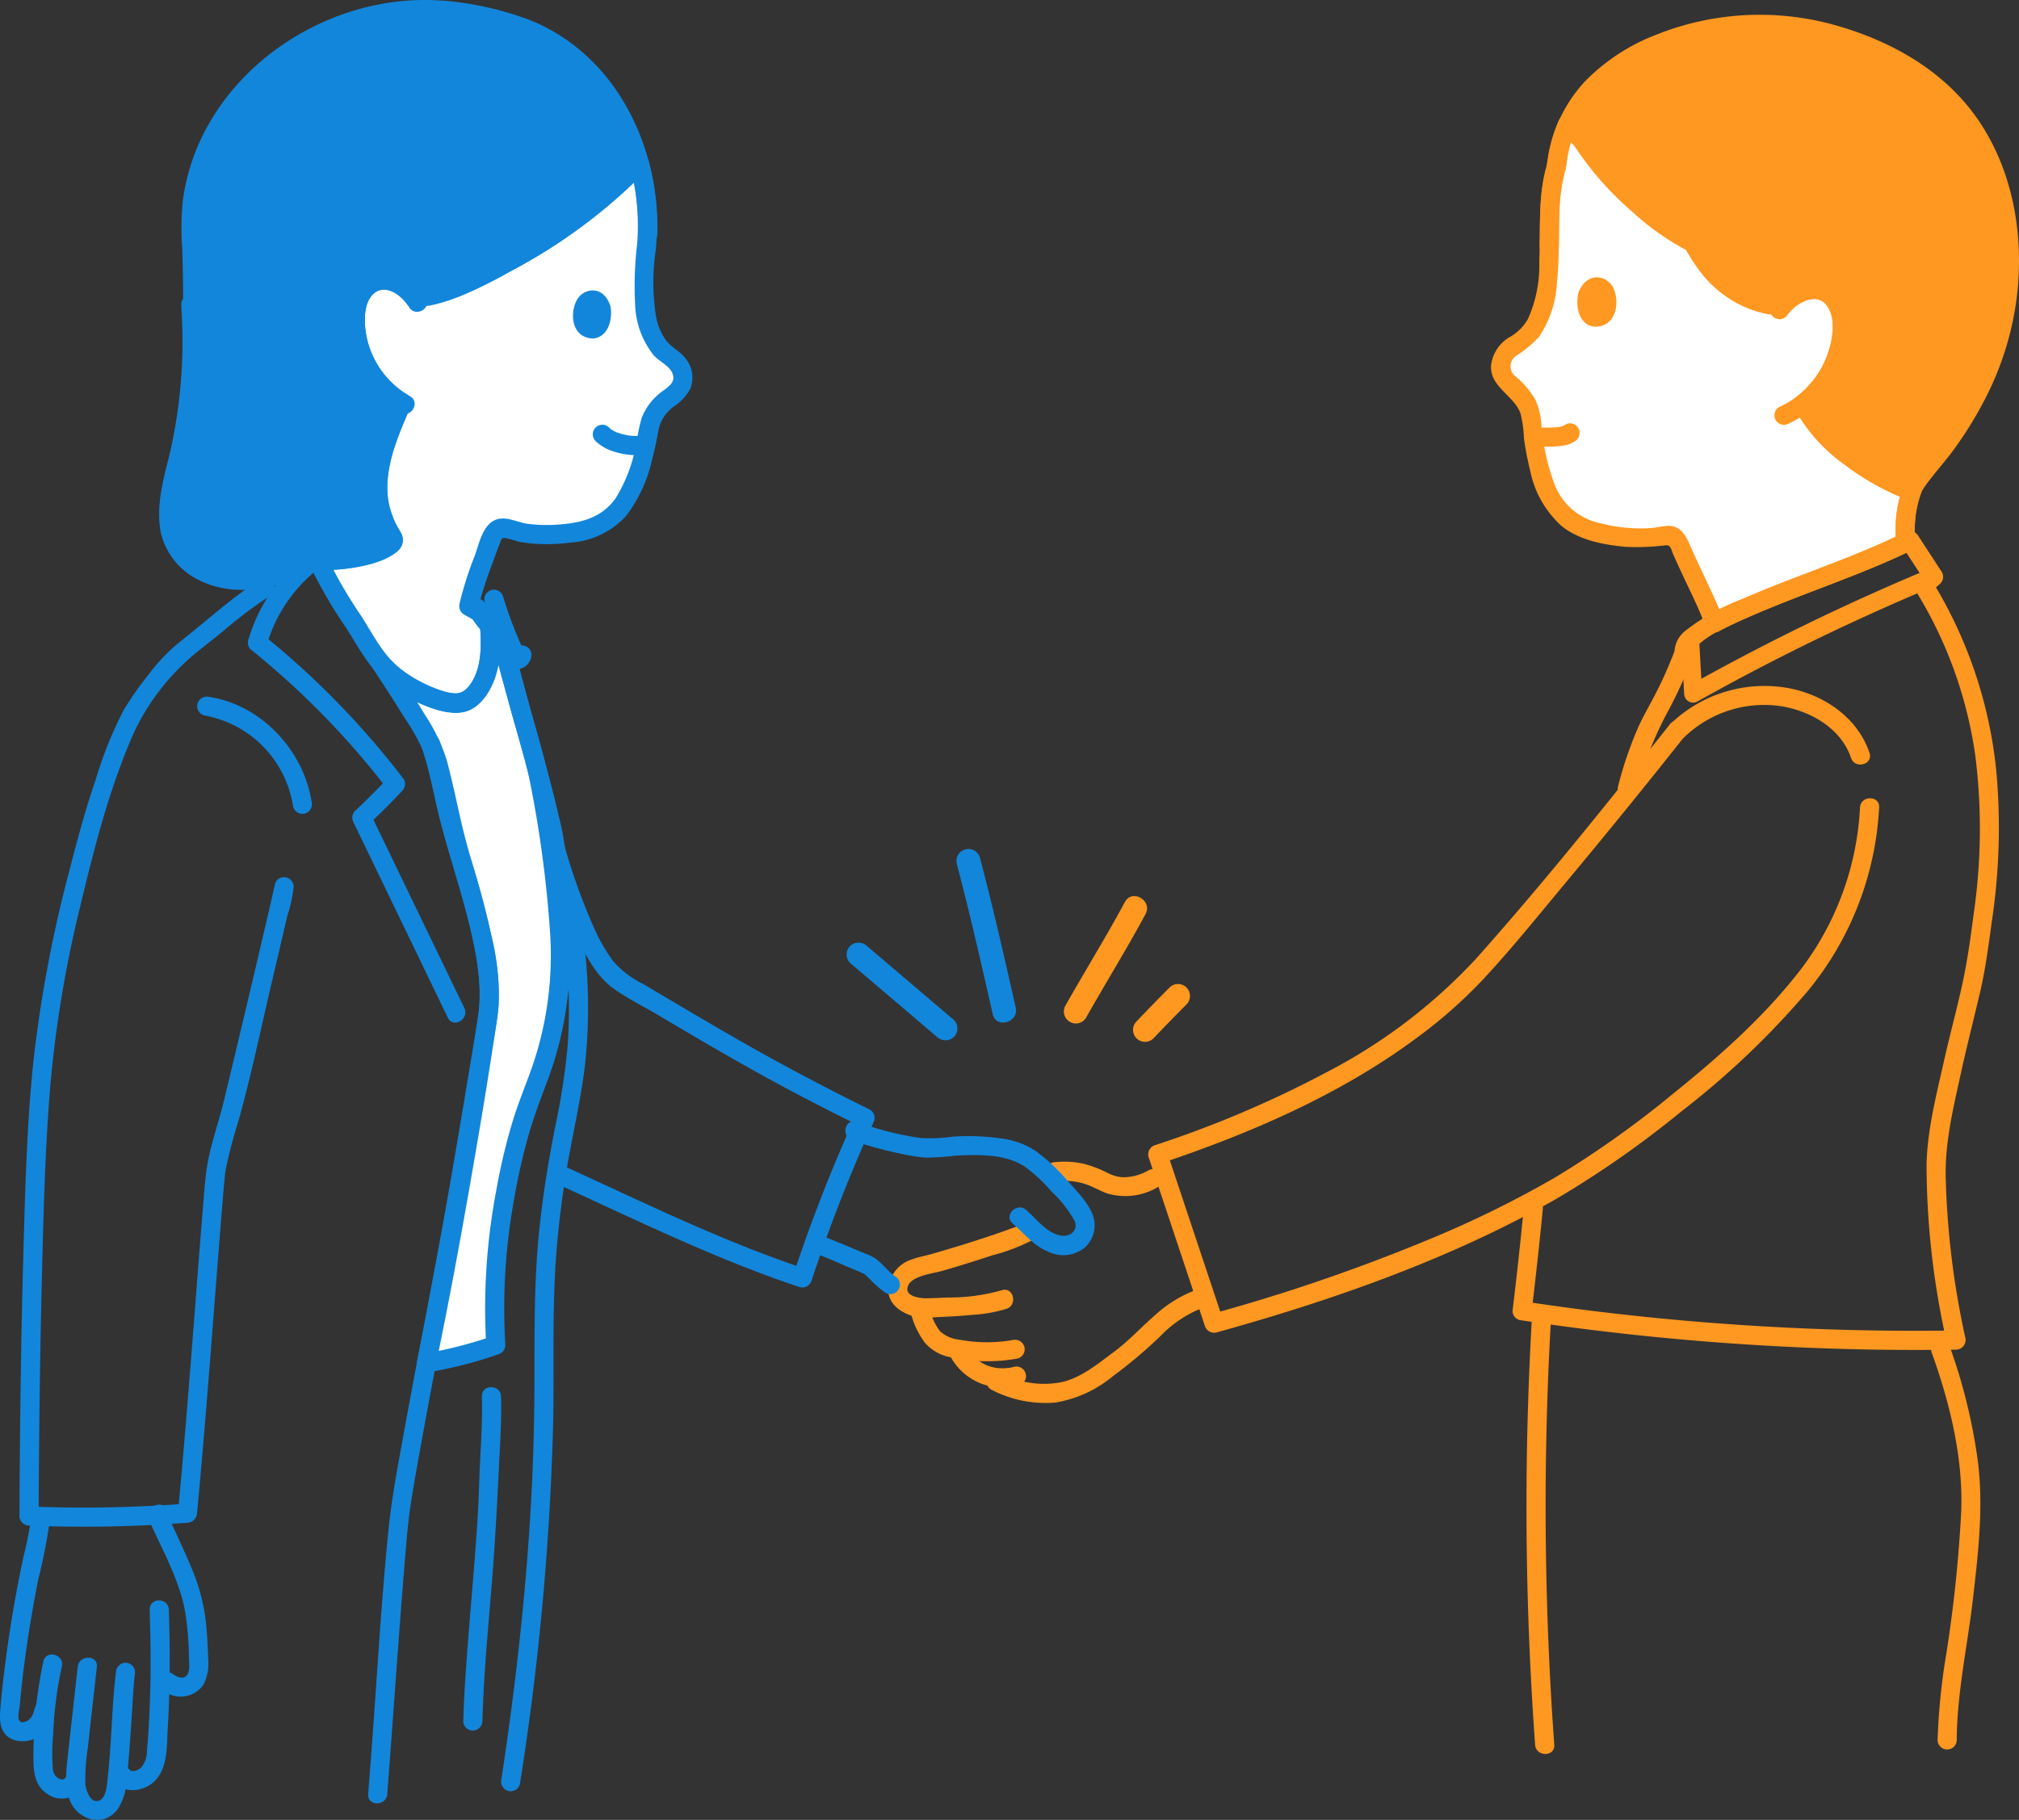 <svg xmlns="http://www.w3.org/2000/svg" width="234.77" height="211.656"><rect width="100%" height="100%" fill="#333333" stroke="none"/><defs><clipPath id="a"><path data-name="Rectangle 2409" fill="none" d="M0 0h234.77v211.656H0z"/></clipPath></defs><g data-name="Group 3775" clip-path="url(#a)"><path data-name="Path 2950" d="M54.349 133.039c1.213-7.1 2.137-13.012 2.448-15.468.677-5.342-2-13.481-3.582-18.963-1.678-5.82-2-10.012-3.161-12.12-1.9-3.461-3.854-6.445-5.79-9.371l.528.565c2.649 2.843 7.915 4.911 9.571 3.782 2.7-1.839 2.975-6 2.6-8.733.8.837 1.591 1.637 1.572 2.267q.771 2.973 1.577 5.98 1.2 4.465 2.427 8.831c.411 2.078.958 5.091 1.45 8.749.962 7.159 1.644 12.493.762 18.54a40.314 40.314 0 01-2.755 9.8c-3.306 8.415-4.995 20.549-4.346 29.534a47.489 47.489 0 01-8.059 2.071c1.641-7.84 3.384-17.419 4.757-25.463" fill="#fff"/><path data-name="Path 2951" d="M55.422 133.335a620.387 620.387 0 002.039-12.57c.191-1.278.419-2.567.515-3.857a24.181 24.181 0 00-.354-5.527 93.236 93.236 0 00-2.964-11.8c-1.1-3.725-1.719-7.55-2.746-11.286a21.314 21.314 0 00-2.538-5.224c-1.32-2.21-2.728-4.365-4.148-6.512l-1.748 1.349a16.35 16.35 0 004.833 3.645c1.654.8 3.695 1.611 5.57 1.266s3.1-2.332 3.691-3.988a13.253 13.253 0 00.506-6.1l-1.9.787a5.918 5.918 0 011.246 1.481 17.852 17.852 0 01.6 2.447q.633 2.412 1.282 4.819c.794 2.944 1.795 5.886 2.363 8.881a136.251 136.251 0 012.28 17.1 39.9 39.9 0 01-2.052 15.783c-.766 2.172-1.657 4.288-2.323 6.5a70.64 70.64 0 00-1.868 7.917 73.54 73.54 0 00-1.169 17.99l.817-1.073a49.386 49.386 0 01-8.059 2.071l1.369 1.369c1.765-8.452 3.3-16.953 4.757-25.463.239-1.4-1.905-2-2.146-.592-1.454 8.511-2.991 17.012-4.757 25.464a1.13 1.13 0 001.369 1.369 49.367 49.367 0 008.059-2.071 1.139 1.139 0 00.817-1.073 70.423 70.423 0 01.894-16.259 73.524 73.524 0 011.8-8.146c.657-2.312 1.532-4.526 2.361-6.777a41.057 41.057 0 002.416-15.874 128.981 128.981 0 00-2.222-17.771c-.6-3.306-1.638-6.523-2.514-9.766q-.739-2.738-1.456-5.481a14.314 14.314 0 00-.62-2.323 8.22 8.22 0 00-1.667-2.1c-.609-.639-2.028-.2-1.9.787a12.3 12.3 0 01-.251 4.961c-.323 1.125-1.142 2.849-2.312 2.966a8.313 8.313 0 01-4.286-1.249 14.545 14.545 0 01-3.951-3.08c-.851-.913-2.452.284-1.748 1.349 1.244 1.88 2.479 3.766 3.653 5.69a24.083 24.083 0 012.58 4.747 42.048 42.048 0 011.059 4.414c.454 2.14.942 4.271 1.546 6.374 1.065 3.707 2.233 7.391 2.994 11.178a29.07 29.07 0 01.655 5.546 24.236 24.236 0 01-.362 3.772c-.652 4.458-1.4 8.9-2.154 13.343-.239 1.4 1.906 2 2.146.592" fill="#1286db"/><path data-name="Path 2952" d="M45.61 78.433c2.973 2.363 7.248 4.058 8.753 3.032 3-2.048 2.725-6.865 2.5-9.62l-2.345-1.328a76 76 0 012.854-8.412 1.27 1.27 0 011.564-.616 17.639 17.639 0 009.471.088 7.325 7.325 0 004.34-3.346c1.534-2.367 2.537-6.953 2.829-9.008a5.851 5.851 0 011.549-2.362c1.114-1 2.823-1.712 2.155-3.688a3.555 3.555 0 00-1.475-1.769c-3.325-2.2-3-7.51-2.778-11.337a29.208 29.208 0 00.252-5.406 31.563 31.563 0 00-.913-5.635l-.179.185a63.788 63.788 0 01-11.315 9.091c-2.187 1.291-9.333 5.411-13.173 6.16l-1.445.282a5.318 5.318 0 00-1.918-1.739 3.4 3.4 0 00-3.025-.086c-1.408.722-1.937 2.48-1.983 4.062a11.354 11.354 0 005.416 9.848c-1.228 2.865-2.5 5.789-2.77 8.858a10.247 10.247 0 001.663 6.8c.814 1.143-3.394 2.263-5.351 2.539a15.833 15.833 0 01-3.328.1l.072.167a126.456 126.456 0 007.239 11.83l.527.566a7.485 7.485 0 00.819.75" fill="#fff"/><path data-name="Path 2953" d="M44.823 79.219a19.264 19.264 0 005.756 3.19c1.573.521 3.365.805 4.751-.287 2.95-2.327 2.992-6.783 2.653-10.193-.125-1.252-1.93-1.824-2.9-2.375l.511 1.257a37.1 37.1 0 011.545-4.955c.289-.812.584-1.623.892-2.428.095-.248.182-.5.29-.743.006-.013-.13.089 0 .01.214-.134.049-.129.321-.134a9.978 9.978 0 011.609.43 17.822 17.822 0 002 .252 20.234 20.234 0 004.042-.137 9.6 9.6 0 006.507-3.1 16.8 16.8 0 003.061-6.709c.272-1.033.5-2.078.682-3.131a4.471 4.471 0 011.742-2.84 5.949 5.949 0 001.982-2.1 3.529 3.529 0 00-.459-3.417c-.659-.932-1.722-1.383-2.405-2.281a6.825 6.825 0 01-1.134-2.81 25.683 25.683 0 01-.015-7.667 29.59 29.59 0 00-.823-10.325 1.122 1.122 0 00-1.86-.491 63.353 63.353 0 01-20.017 13.721 25.6 25.6 0 01-5.6 1.718l1.257.511c-1.354-1.859-3.57-3.293-5.941-2.453-2.079.737-2.929 2.976-3.049 5.014a12.477 12.477 0 005.957 11.047l-.4-1.523c-1.929 4.5-4.113 9.593-2.279 14.5a10.911 10.911 0 00.712 1.557 3.709 3.709 0 00.46.723c-.067 0 .028-.664.088-.637 0 0-.531.36-.625.407a7.761 7.761 0 01-1.022.4 15.717 15.717 0 01-6.159.792c-.933-.073-1.263.979-.961 1.675a54.639 54.639 0 004.29 7.388c1.346 2.1 2.587 4.543 4.541 6.149 1.1.9 2.681-.663 1.574-1.574-1.878-1.543-3.07-3.933-4.359-5.959a53.37 53.37 0 01-4.125-7.135l-.961 1.674a17.425 17.425 0 006.751-.872c1.237-.407 3.564-1.246 3.09-2.992a6.454 6.454 0 00-.729-1.294 8.064 8.064 0 01-.682-1.715 10.416 10.416 0 01-.3-3.675c.246-2.9 1.486-5.655 2.617-8.3a1.146 1.146 0 00-.4-1.523 10.305 10.305 0 01-4.819-7.581c-.131-1.282-.115-2.924.791-3.949 1.237-1.4 3.152-.219 4.016.968a1.174 1.174 0 001.257.511 38.457 38.457 0 0010.767-4.236 64.274 64.274 0 009.926-6.448 61.482 61.482 0 005.91-5.321l-1.86-.491a27.6 27.6 0 01.8 9.072 40.961 40.961 0 00-.232 7.032 9.89 9.89 0 002.19 5.939c.712.78 2.077 1.278 2.242 2.437.121.851-.843 1.376-1.42 1.829a6.875 6.875 0 00-2.267 3.03 24.172 24.172 0 00-.6 2.873 18.2 18.2 0 01-2.4 6.4c-1.514 2.166-3.757 2.835-6.286 3.053a17.785 17.785 0 01-3.974-.059c-1.124-.158-2.366-.851-3.5-.534-1.672.469-2.109 2.793-2.622 4.212a40.633 40.633 0 00-1.785 5.612 1.148 1.148 0 00.512 1.257l2.345 1.328-.552-.961c.21 2.594.543 6.153-1.428 8.2-.888.922-1.981.6-3.151.217a16.125 16.125 0 01-4.766-2.604c-1.116-.872-2.7.692-1.574 1.574" fill="#1286db"/><path data-name="Path 2954" d="M3.629 176.419a36.649 36.649 0 01-.889 4.586q-.468 2.177-.867 4.369-.846 4.615-1.411 9.272c-.169 1.406-.316 2.816-.429 4.228s0 2.868 1.5 3.449a3.277 3.277 0 003.227-.593 4.473 4.473 0 001.54-2.984 1.114 1.114 0 00-2.226 0c0-.33-.1.178-.12.243a2.5 2.5 0 01-.233.572 1.379 1.379 0 01-1 .736c-.936.09-.472-1.367-.42-1.961.209-2.426.507-4.845.865-7.254q.559-3.754 1.3-7.477a65.137 65.137 0 001.385-7.186c.121-1.427-2.105-1.419-2.226 0" fill="#1286db"/><path data-name="Path 2955" d="M5.046 193.217a52.055 52.055 0 00-1.159 11.006c-.014 1.712.089 3.47 1.687 4.458a2.805 2.805 0 004.049-.929 1.114 1.114 0 00-1.924-1.123c-.231.41-.524.4-.913.187a1.306 1.306 0 01-.639-1.122 22.105 22.105 0 01.03-3.92 45.608 45.608 0 011.015-7.965c.314-1.4-1.831-1.991-2.146-.592" fill="#1286db"/><path data-name="Path 2956" d="M9.032 193.853c-.344 3.212-.717 6.421-1.067 9.632-.287 2.637-.963 6.54 2.081 7.9a2.943 2.943 0 003.682-1.044 6.685 6.685 0 001-3.337c.241-2.213.389-4.437.543-6.657.136-1.946.2-3.915.435-5.852a1.121 1.121 0 00-1.113-1.113 1.139 1.139 0 00-1.113 1.113c-.409 3.33-.472 6.716-.749 10.059a91.08 91.08 0 01-.246 2.606c-.077.691-.2 2.018-1 2.267-1.029.321-1.511-1.31-1.562-2.008a24.068 24.068 0 01.3-4.2c.328-3.124.7-6.243 1.039-9.366.152-1.422-2.074-1.412-2.226 0" fill="#1286db"/><path data-name="Path 2957" d="M17.402 187.204c.118 3.646.168 7.294.021 10.94-.074 1.831-.17 3.666-.335 5.491a2.953 2.953 0 01-.7 1.959c-.316.288-1.009.568-1.317.227-.963-1.064-2.534.514-1.574 1.574 1.207 1.333 3.453.856 4.579-.345 1.48-1.577 1.31-4.136 1.434-6.141.282-4.567.269-9.133.121-13.7-.047-1.429-2.272-1.435-2.226 0" fill="#1286db"/><path data-name="Path 2958" d="M17.327 176.388l.139.675 1.073-1.408h-.007a1.128 1.128 0 00-.961 1.674c1.495 3.292 3.337 6.6 3.974 10.19a37.881 37.881 0 01.43 5.3c.021.6.168 1.663-.338 2.11-.444.392-1.1.071-1.493-.213-1.159-.845-2.27 1.086-1.123 1.922a3.227 3.227 0 004.6-.657 5.128 5.128 0 00.589-2.88 59.588 59.588 0 00-.189-3.585 22.37 22.37 0 00-1.524-6.614c-.922-2.264-1.991-4.472-3-6.7l-.961 1.675h.007a1.128 1.128 0 001.073-1.409l-.139-.675c-.289-1.4-2.435-.808-2.146.592" fill="#1286db"/><path data-name="Path 2959" d="M204.925 69.884c5.558-2.3 12.4-4.7 16.675-6.793a13.3 13.3 0 01.681-5.966l-.377-.145c-4.5-1.731-10.334-5.82-12.233-10.016a11.716 11.716 0 004.522-8.515c.083-1.629-.317-3.478-1.7-4.334a3.5 3.5 0 00-3.114-.158 5.4 5.4 0 00-2.005 1.5c-4.137.214-7.652-2.559-9.752-5.952q-.37-.6-.693-1.221l-.173-.1c-2.965-1.434-8.009-7.091-12.777-11.86-.1-.1-.815-.86-1.728-1.831a15.535 15.535 0 00-1.265 4.915c-.911 2.683-.773 6.289-.835 9.186-.081 3.949-.184 9.429-3.778 11.417a3.662 3.662 0 00-1.66 1.7c-.847 1.975.851 2.841 1.912 3.963a6.013 6.013 0 011.395 2.551c.133 2.135.789 6.926 2.171 9.482a7.541 7.541 0 004.184 3.791 18.736 18.736 0 009.265.8 1.307 1.307 0 011.508.745c1.226 2.911 3.423 7.3 3.926 8.66l.276.747c1.532-.827 3.462-1.689 5.578-2.567" fill="#fff"/><path data-name="Path 2960" d="M205.225 70.956c5.629-2.326 11.456-4.244 16.941-6.9a1.084 1.084 0 00.551-.962 13.13 13.13 0 01.642-5.669 1.135 1.135 0 00-.778-1.37 28.045 28.045 0 01-6.767-3.785 16.364 16.364 0 01-5.178-5.866l-.174 1.349c3.069-2.434 5.235-6.558 4.812-10.545a4.929 4.929 0 00-2.965-4.4 5.418 5.418 0 00-5.722 1.865l.787-.325a8.749 8.749 0 01-5.777-1.972 12.814 12.814 0 01-2.227-2.279 14.379 14.379 0 01-.86-1.271 4.512 4.512 0 00-1.02-1.5c-.56-.387-1.183-.67-1.736-1.082a28.215 28.215 0 01-2.252-1.922c-1.776-1.641-3.459-3.382-5.145-5.115-1.778-1.828-3.574-3.636-5.319-5.5a1.12 1.12 0 00-1.748.225 17.066 17.066 0 00-1.262 4.234c-.222 1.45-.622 2.85-.778 4.315-.281 2.642-.159 5.314-.262 7.966a15.255 15.255 0 01-1.3 6.614 5.523 5.523 0 01-2.112 2.126 4.421 4.421 0 00-2.185 3.241c-.227 2.5 2.575 3.508 3.392 5.585a13.59 13.59 0 01.423 2.967 34.424 34.424 0 00.712 3.7 11.81 11.81 0 003.63 6.469c2.082 1.69 4.923 2.217 7.529 2.452a26.989 26.989 0 004.623-.186c.6-.047.629.525.852 1.032.288.655.585 1.306.885 1.956.971 2.1 2.04 4.172 2.841 6.339a1.131 1.131 0 001.635.665c1.722-.919 3.511-1.705 5.313-2.454a1.152 1.152 0 00.778-1.369 1.12 1.12 0 00-1.37-.778c-1.979.824-3.952 1.669-5.844 2.679l1.635.664c-.675-1.826-1.525-3.575-2.35-5.337a158.492 158.492 0 01-1.55-3.378c-.511-1.155-1.08-2.268-2.534-2.281a16.542 16.542 0 00-1.712.235 15.567 15.567 0 01-2.053.057 18.907 18.907 0 01-4.249-.622 7.269 7.269 0 01-5.2-4.469 25.458 25.458 0 01-1.521-6.734 8.713 8.713 0 00-.752-3.194 10.873 10.873 0 00-2.3-2.678 1.458 1.458 0 01.17-2.409 13.641 13.641 0 002.584-2.16 12.474 12.474 0 002.085-6.313c.3-2.777.177-5.578.289-8.364a20.772 20.772 0 01.644-4.553c.207-.781.241-1.608.424-2.4a14.339 14.339 0 01.808-2.5l-1.747.226c2.541 2.707 5.147 5.358 7.765 7.99 1.261 1.268 2.538 2.527 3.9 3.69.563.481 1.142.946 1.744 1.376a15.34 15.34 0 011.368.835c-.317-.286.011.2.064.288.115.2.234.407.358.605.225.362.464.716.717 1.059a16.232 16.232 0 001.689 1.971 12.749 12.749 0 004.266 2.8c1.369.534 3.844 1.273 5.017.135s3.309-2.027 4.3-.147c.85 1.616.422 3.781-.158 5.41a11.015 11.015 0 01-3.6 4.878 1.129 1.129 0 00-.174 1.348 18.389 18.389 0 005.758 6.5 30.3 30.3 0 007.517 4.175l-.777-1.37a14.705 14.705 0 00-.721 6.261l.552-.96c-5.311 2.576-10.958 4.427-16.409 6.68a1.151 1.151 0 00-.777 1.369 1.118 1.118 0 001.369.778" fill="#ff9821"/><path data-name="Path 2961" d="M139.696 149.805a14.588 14.588 0 00-5.384 3.152c-1.633 1.415-3.081 3.015-4.825 4.3-1.829 1.354-3.689 2.919-5.945 3.47a10.681 10.681 0 01-7.079-.995c-1.286-.615-2.417 1.3-1.123 1.922a13.545 13.545 0 007.38 1.463 14.046 14.046 0 006.724-3.092 55.459 55.459 0 005.444-4.587 13.6 13.6 0 015.4-3.492 1.114 1.114 0 00-.592-2.146" fill="#ff9821"/><path data-name="Path 2962" d="M117.897 158.969q-.223.058-.449.1l-.15.026c-.2.034.006-.03.061-.008a1.508 1.508 0 00-.423.038 7.35 7.35 0 01-.958-.019c-.323-.025.22.045-.109-.013a7.56 7.56 0 01-.262-.049 5.64 5.64 0 01-.593-.159 4.4 4.4 0 01-1.714-1.072 7.132 7.132 0 01-.343-.374c-.084-.1-.1-.123-.011-.006a6.533 6.533 0 01-.138-.189 6.223 6.223 0 01-.36-.585 1.123 1.123 0 00-1.523-.4 1.136 1.136 0 00-.4 1.523 6.929 6.929 0 003.787 3.212 7.248 7.248 0 004.175.122 1.113 1.113 0 00-.592-2.146" fill="#ff9821"/><path data-name="Path 2963" d="M117.741 155.85a17.392 17.392 0 01-6.2-.046 3.863 3.863 0 01-2.242-.986 7.194 7.194 0 01-1.174-2.457c-.416-1.366-2.565-.784-2.146.592a9.869 9.869 0 001.542 3.177 5.2 5.2 0 003.024 1.724 19.883 19.883 0 007.79.143 1.12 1.12 0 00.777-1.369 1.142 1.142 0 00-1.369-.778" fill="#ff9821"/><path data-name="Path 2964" d="M116.456 150.067a22.385 22.385 0 01-6.284.835c-.821.041-1.643.074-2.466.09-.659.013-2.209-.2-2.2-1.041.025-1.539 2.876-1.808 4.012-2.135q2.953-.852 5.87-1.82a22.087 22.087 0 005-1.948c1.2-.775.084-2.7-1.123-1.923a7.046 7.046 0 01-1.676.748 77.014 77.014 0 01-3.117 1.084 147.53 147.53 0 01-6.3 1.927c-.725.2-1.5.335-2.2.609a3.918 3.918 0 00-2.686 3.508c0 1.636 1.443 2.656 2.889 3.07a9.15 9.15 0 002.795.109 66.578 66.578 0 004.091-.259 16.98 16.98 0 003.989-.707c1.34-.476.763-2.627-.592-2.146" fill="#ff9821"/><path data-name="Path 2965" d="M133.571 136.105a6.127 6.127 0 01-2.7.809c-.18 0-.358-.006-.538-.017-.022 0-.242-.029-.119-.01.153.022-.231-.047-.266-.054a5.185 5.185 0 01-1.074-.377 13.976 13.976 0 00-2.737-1.078 10.4 10.4 0 00-3.5-.211 1.146 1.146 0 00-1.113 1.113 1.12 1.12 0 001.113 1.113 8.5 8.5 0 013.371.254c.924.274 1.746.781 2.644 1.12a7.366 7.366 0 006.036-.739c1.267-.669.143-2.591-1.123-1.922" fill="#ff9821"/><path data-name="Path 2966" d="M99.063 132.615a42.874 42.874 0 005.437 1.505 20.716 20.716 0 003.127.512 32.445 32.445 0 003.545-.234c2.607-.122 5.811-.213 8.058 1.331a18.154 18.154 0 013.077 2.89 13.606 13.606 0 012.658 3.4c.438 1.079-.543 1.861-1.572 1.687-1.718-.292-2.829-1.921-4.067-2.992-1.079-.933-2.66.634-1.574 1.573 1.336 1.157 2.453 2.613 4.139 3.284a3.955 3.955 0 004.283-.511 3.482 3.482 0 00.937-3.634c-.54-1.567-1.964-2.952-3.046-4.173a21.407 21.407 0 00-3.62-3.382 9.457 9.457 0 00-4.1-1.476 26.753 26.753 0 00-5.466-.207 20.57 20.57 0 01-3.759.171 35.471 35.471 0 01-7.467-1.889c-1.348-.492-1.929 1.658-.592 2.146" fill="#1286db"/><path data-name="Path 2967" d="M104.091 148.441c-.83-.562-1.484-1.5-2.345-2.11a5.707 5.707 0 00-1.07-.506q-2.109-.9-4.234-1.756c-.452-.184-.9-.388-1.369-.538a1.113 1.113 0 10-.592 2.146c1.454.468 2.868 1.146 4.276 1.735l.618.259c-.294-.124.023.01.081.035l.25.106c.227.1.46.187.68.3l.071.035a1.214 1.214 0 01.131.081q-.164-.132-.011-.006.337.311.659.636a11.726 11.726 0 001.731 1.5 1.113 1.113 0 001.123-1.922" fill="#1286db"/><path data-name="Path 2968" d="M51.615 1.207a28.116 28.116 0 00-24.948 11.542 23.615 23.615 0 00-4.494 13.148c.033.644.057 1.166.057 1.166.088 1.97.163 4.707.177 7.551.693 10.807-.876 16.918-1.683 19.882a18.75 18.75 0 00-.753 6.473c.22 3.823 5.166 8.361 13.534 5.21l2.882-1.085a14.45 14.45 0 003.892-.07c1.958-.275 6.166-1.4 5.352-2.539a10.246 10.246 0 01-1.663-6.8c.265-3.068 1.542-5.992 2.77-8.857a11.354 11.354 0 01-5.416-9.848c.045-1.582.575-3.341 1.982-4.063a3.4 3.4 0 013.025.087 5.312 5.312 0 011.919 1.738l1.445-.282c3.839-.75 10.985-4.87 13.172-6.16a63.824 63.824 0 0011.317-9.083l.179-.186a27.129 27.129 0 00-1-3.135 22.1 22.1 0 00-12.324-12.6 32 32 0 00-5.014-1.4 43.748 43.748 0 00-4.328-.7z" fill="#1286db"/><path data-name="Path 2969" d="M233.545 27.527c-.835-9.925-6.132-16.16-10.394-18.938a33.1 33.1 0 00-23.982-5.3c-5.317.955-13.17 3.826-16.58 10.5 3.12 6.8 10.771 12.759 14.166 14.4l.154.058q.33.643.712 1.26c2.1 3.393 5.614 6.166 9.752 5.952a5.4 5.4 0 012.005-1.5 3.5 3.5 0 013.114.158c1.388.856 1.788 2.7 1.7 4.334a11.717 11.717 0 01-4.522 8.515c1.941 4.285 7.99 8.461 12.518 10.123a44.636 44.636 0 013.651-4.842c5.033-6.766 7.274-13.172 7.708-19.256a33.877 33.877 0 00-.006-5.462" fill="#ff9821"/><path data-name="Path 2970" d="M207.896 36.574c.913-1.233 3.041-2.688 4.4-1.191 1 1.105.9 2.965.632 4.324a10.729 10.729 0 01-6.049 7.636 1.12 1.12 0 00-.4 1.523 1.139 1.139 0 001.523.4 12.811 12.811 0 007.3-10.712c.127-2.139-.543-4.651-2.659-5.607-2.6-1.174-5.144.443-6.671 2.506a1.122 1.122 0 00.4 1.523 1.138 1.138 0 001.523-.4" fill="#ff9821"/><path data-name="Path 2971" d="M179.512 51.947a12.74 12.74 0 002.353-.138 2.978 2.978 0 001.267-.5 1.208 1.208 0 00.511-.665 1.136 1.136 0 00-.112-.858 1.124 1.124 0 00-.665-.511 1.086 1.086 0 00-.858.112 1.845 1.845 0 01-.383.218l.266-.113a3.26 3.26 0 01-.808.2l.3-.04a13.09 13.09 0 01-1.868.07 1.113 1.113 0 100 2.226" fill="#ff9821"/><path data-name="Path 2972" d="M183.591 33.883c-.393 1.135-.3 3.792 1.754 4.113 2.736.108 3.04-3.085 2.192-4.632-.693-1.267-2.884-1.881-3.947.52" fill="#ff9821"/><path data-name="Path 2973" d="M222.714 63.077a17.356 17.356 0 01-.037-2.435c.01-.167.023-.333.039-.5l.025-.239c.014-.12.022-.185 0-.026q.061-.443.154-.881a10.768 10.768 0 01.383-1.363q.048-.132.1-.263l.049-.122c.066-.172-.026.067-.046.106.068-.137.124-.281.19-.419a1.113 1.113 0 00-1.922-1.123 14.091 14.091 0 00-1.159 7.266 1.113 1.113 0 102.226 0" fill="#ff9821"/><path data-name="Path 2974" d="M209.144 48.359a20.4 20.4 0 005.493 5.788 29.236 29.236 0 006.976 3.9 1.121 1.121 0 001.368-.778 1.137 1.137 0 00-.777-1.369 27.308 27.308 0 01-6.293-3.567 17.83 17.83 0 01-4.846-5.1 1.114 1.114 0 00-1.922 1.123" fill="#ff9821"/><path data-name="Path 2975" d="M182.101 19.387c1.345-13.165 18.2-17.117 28.944-14.756 6.126 1.347 12.39 4.353 16.306 9.4 4.1 5.285 5.559 12.067 5.11 18.651a32.281 32.281 0 01-3.219 11.91 43.684 43.684 0 01-3.655 6.123c-1.242 1.754-2.739 3.315-3.938 5.1-.8 1.192 1.126 2.307 1.922 1.123 1.1-1.642 2.481-3.083 3.641-4.685a44.426 44.426 0 003.686-6 35.321 35.321 0 003.591-11.5c.908-7.169-.335-14.772-4.466-20.808-3.785-5.532-9.735-8.977-16.086-10.86a32.418 32.418 0 00-21.357.956 23.147 23.147 0 00-8.312 5.461 16.816 16.816 0 00-4.391 9.885c-.145 1.424 2.081 1.413 2.226 0" fill="#ff9821"/><path data-name="Path 2976" d="M181.264 28.598c.055-2.734-.093-5.546.583-8.195a1.114 1.114 0 00-2.146-.592c-.73 2.862-.6 5.859-.663 8.787a1.114 1.114 0 002.226 0" fill="#ff9821"/><path data-name="Path 2977" d="M186.164 19.992c1.226-.25 4.522 1.093 5.542 1.817a13.788 13.788 0 012.608 2.68l5.526 6.822" fill="#ff9821"/><path data-name="Path 2978" d="M183.017 16.889a36.414 36.414 0 006.8 7.755 30.067 30.067 0 006.374 4.5c1.281.627 2.411-1.292 1.123-1.922a27.839 27.839 0 01-5.924-4.156 34.438 34.438 0 01-6.453-7.3c-.769-1.2-2.7-.089-1.922 1.123" fill="#ff9821"/><path data-name="Path 2979" d="M49.502 34.62c-1.27-2.034-3.567-3.729-6.076-2.946-2.262.706-3.143 3.142-3.211 5.306a12.472 12.472 0 006.33 11.016c1.252.7 2.375-1.223 1.123-1.922a10.27 10.27 0 01-5.187-7.835c-.126-1.33-.113-3.243 1.057-4.159 1.5-1.171 3.276.435 4.043 1.663.757 1.212 2.683.1 1.922-1.123" fill="#1286db"/><path data-name="Path 2980" d="M74.533 50.701q-.433.018-.865-.006-.219-.011-.436-.034l-.188-.021c-.146-.017.247.04.042 0a7.505 7.505 0 01-1.284-.326l-.126-.048c-.182-.069.061.042.1.042a.733.733 0 01-.221-.1 4.312 4.312 0 01-.4-.22 2.798 2.798 0 01-.17-.114c-.216-.153.154.131.066.054s-.149-.128-.218-.2a1.113 1.113 0 10-1.574 1.574 5.076 5.076 0 001.9 1.141 8.692 8.692 0 003.375.482 1.113 1.113 0 100-2.226" fill="#1286db"/><path data-name="Path 2981" d="M70.958 35.524c.293 1.129 0 3.693-2.014 3.844-2.656-.105-2.7-3.218-1.765-4.65.768-1.172 2.936-1.6 3.779.806" fill="#1286db"/><path data-name="Path 2982" d="M216.283 93.913a33.945 33.945 0 01-6.786 18.7c-4.228 5.521-9.554 10.241-14.947 14.585a115.114 115.114 0 01-13.676 9.716 123 123 0 01-15.148 7.413 212.6 212.6 0 01-24.852 8.491l1.369.778-6.546-19.639-.777 1.369c10.592-3.558 21.137-8.1 30.122-14.847a56.064 56.064 0 007.366-6.526c3.415-3.659 6.563-7.595 9.766-11.436q6.891-8.263 13.571-16.7c.879-1.112-.686-2.7-1.574-1.574-7.333 9.27-14.757 18.536-22.627 27.358a63.619 63.619 0 01-17.476 13.2 125.278 125.278 0 01-19.74 8.377 1.129 1.129 0 00-.777 1.369l6.546 19.639a1.134 1.134 0 001.369.777c13.528-3.757 27.121-8.513 39.376-15.461a115.871 115.871 0 0014.722-10.288 97.186 97.186 0 0014.66-13.976 36.5 36.5 0 008.281-21.325c.087-1.431-2.139-1.426-2.226 0" fill="#ff9821"/><path data-name="Path 2983" d="M195.908 85.683a13.356 13.356 0 0111.467-3.506c3.343.621 6.722 2.6 7.865 5.973.458 1.349 2.608.77 2.146-.592-1.39-4.1-5.273-6.757-9.42-7.527a15.705 15.705 0 00-13.633 4.079c-1.049.98.528 2.551 1.574 1.574" fill="#ff9821"/><path data-name="Path 2984" d="M21.803 174.867a157.376 157.376 0 01-18.425.337l1.113 1.114c.044-9.04.143-18.079.365-27.116.184-7.49.359-15.008.956-22.479a137.277 137.277 0 013.476-21.147c1.646-6.852 3.4-13.818 6.247-20.289a26.518 26.518 0 015.774-8.042c1.4-1.357 3.037-2.505 4.531-3.762a56.571 56.571 0 015.589-4.216c1.2-.778.082-2.706-1.124-1.922-3.382 2.2-6.347 4.914-9.51 7.4a21.419 21.419 0 00-3.5 3.689 36.215 36.215 0 00-2.9 4.134 44.761 44.761 0 00-3.2 7.9c-1.218 3.53-2.186 7.129-3.117 10.743a152.81 152.81 0 00-4.185 22.15c-.777 7.414-.961 14.9-1.173 22.342-.291 10.2-.408 20.407-.458 30.613a1.136 1.136 0 001.113 1.113 157.526 157.526 0 0018.425-.334c1.423-.089 1.433-2.315 0-2.226" fill="#1286db"/><path data-name="Path 2985" d="M33.993 103.69l-.961.552-1.113-1.113c0-.243.063-.329 0-.067-.048.189-.083.383-.126.573-.148.66-.3 1.319-.453 1.978q-.74 3.2-1.494 6.4-1.892 8.047-3.827 16.084c-.687 2.829-1.739 5.577-2.072 8.484-.153 1.338-.252 2.683-.363 4.025-.41 5-.784 10.008-1.177 15.011-.533 6.793-1.079 13.585-1.719 20.368-.134 1.425 2.092 1.416 2.226 0 1.068-11.305 1.873-22.634 2.781-33.952.127-1.578.25-3.157.4-4.732.022-.229.047-.457.071-.686l.029-.248c.01-.088.039-.254-.017.119.026-.172.052-.343.082-.513a53.564 53.564 0 011.415-5.424c1.536-5.429 2.677-11 3.97-16.487q.891-3.782 1.769-7.567a16.1 16.1 0 00.73-3.366 1.125 1.125 0 00-1.113-1.113 1.1 1.1 0 00-.961.551c-.6 1.29 1.313 2.421 1.922 1.123" fill="#1286db"/><path data-name="Path 2986" d="M23.738 83.202a12.708 12.708 0 0110.35 10.633 1.121 1.121 0 001.369.778 1.141 1.141 0 00.778-1.369c-.929-5.97-5.878-11.283-11.9-12.188a1.149 1.149 0 00-1.371.773 1.121 1.121 0 00.777 1.369" fill="#1286db"/><path data-name="Path 2987" d="M130.8 104.913c-2.2 4.094-4.663 8.046-6.942 12.1a1.392 1.392 0 002.4 1.4c2.28-4.052 4.738-8 6.943-12.1.849-1.577-1.552-2.983-2.4-1.4" fill="#ff9821"/><path data-name="Path 2988" d="M98.849 111.994l10.106 8.6a1.428 1.428 0 001.968 0 1.4 1.4 0 000-1.967l-10.106-8.6a1.427 1.427 0 00-1.967 0 1.4 1.4 0 000 1.967" fill="#1286db"/><path data-name="Path 2989" d="M111.256 100.461c1.521 5.786 2.857 11.628 4.17 17.464.392 1.746 3.075 1.007 2.683-.74-1.312-5.836-2.649-11.679-4.17-17.464a1.392 1.392 0 00-2.683.739" fill="#1286db"/><path data-name="Path 2990" d="M136.01 114.837a236.504 236.504 0 00-3.828 3.93 1.392 1.392 0 101.968 1.968 240.46 240.46 0 013.827-3.931 1.391 1.391 0 00-1.967-1.967" fill="#ff9821"/><path data-name="Path 2991" d="M190.292 92.06a41.635 41.635 0 013.693-9.4 51.347 51.347 0 002.654-5.786 3.034 3.034 0 00.284-1.342c.014.4.015.1.026.045-.086.39-.015.084.01.039.111-.207-.094.181-.019.036a1.182 1.182 0 01.093-.166c.029-.039.191-.258.022-.046a3.609 3.609 0 01.25-.276c1.486-1.51 4.035-2.521 6.068-3.417 3.078-1.356 6.229-2.541 9.363-3.758 3.332-1.294 6.7-2.561 9.9-4.169l-1.523-.4 2.758 4.227.175-1.349-1.146 1.015a1.123 1.123 0 00-.175 1.349 49.488 49.488 0 017 19.5 68.305 68.305 0 01-.209 18.01c-.33 2.53-.673 5.075-1.187 7.574-.648 3.152-1.525 6.262-2.224 9.4-.9 4.042-2 8.167-2.083 12.33a94.223 94.223 0 002.355 20.671l1.073-1.408a307.613 307.613 0 01-39.449-1.944q-5.368-.613-10.711-1.42l.817 1.073q.717-5.917 1.293-11.849c.138-1.424-2.089-1.415-2.226 0q-.576 5.932-1.293 11.849a1.1 1.1 0 00.817 1.073 309.919 309.919 0 0039.986 3.419q5.383.107 10.766.025a1.129 1.129 0 001.073-1.409 97.412 97.412 0 01-2.283-19.057c-.017-3.972.928-7.812 1.772-11.676.7-3.208 1.526-6.383 2.265-9.58.607-2.625.954-5.316 1.319-7.983a73.182 73.182 0 00.532-17.613 52.085 52.085 0 00-7.481-22.109l-.175 1.349 1.146-1.015a1.12 1.12 0 00.175-1.349l-2.759-4.227a1.144 1.144 0 00-1.523-.4c-6.05 3.044-12.594 5.035-18.8 7.727a24.394 24.394 0 00-6.754 3.755 3.26 3.26 0 00-1.231 2.2c0 .061.01.129 0 .188-.054.508.257.08-.018-.051.029.014-.576 1.471-.62 1.578a46.74 46.74 0 01-1.553 3.346c-.68 1.328-1.445 2.606-2.053 3.972a44.225 44.225 0 00-2.338 6.86 1.114 1.114 0 002.146.592" fill="#ff9821"/><path data-name="Path 2992" d="M224.624 157.327c2.1 5.811 3.652 12.17 3.43 18.39a158.939 158.939 0 01-1.727 16.559 75.431 75.431 0 00-1.023 10.124 1.114 1.114 0 002.226 0c.025-5.555 1.271-11.07 1.9-16.573s1.282-11.058.46-16.56a65.42 65.42 0 00-3.123-12.531c-.483-1.337-2.634-.76-2.146.592" fill="#ff9821"/><path data-name="Path 2993" d="M21.074 35.563a58.4 58.4 0 01-1.39 17.432c-.746 2.929-1.6 6.075-.946 9.11a8.229 8.229 0 004.328 5.329c3.385 1.737 7.339 1.361 10.809.086 1.667-.613.947-3.3-.739-2.683-2.652.974-5.731 1.536-8.408.32a5.53 5.53 0 01-3.349-4 4.18 4.18 0 00-.031-.517 17.148 17.148 0 010-1.571 15.915 15.915 0 01.337-2.622c.218-1.036.524-2.051.778-3.079a51.121 51.121 0 001.13-6.432 68.9 68.9 0 00.268-11.371c-.092-1.781-2.874-1.792-2.782 0" fill="#1286db"/><path data-name="Path 2994" d="M51.694 2.305c5.057.56 10.282 1.833 14.268 5.153a22.318 22.318 0 017.109 11.063 28.941 28.941 0 011.138 8.769 1.114 1.114 0 002.226 0c.289-10.322-4.836-20.878-14.726-24.922A37.583 37.583 0 0051.694.08c-1.422-.157-1.411 2.069 0 2.226" fill="#1286db"/><path data-name="Path 2995" d="M51.615.093C37.574-1.085 23.142 9.018 21.253 23.361a33.444 33.444 0 00-.065 5.53q.117 3.564.109 7.131a1.114 1.114 0 002.226 0q0-2.979-.074-5.957c-.04-1.485-.177-2.984-.156-4.468a21.511 21.511 0 013.038-10.262A26.889 26.889 0 0151.615 2.319c1.427.12 1.42-2.107 0-2.226" fill="#1286db"/><path data-name="Path 2996" d="M45.678 46.504c-2.065 4.814-4.195 10.22-1.731 15.315.124.256.26.508.409.75a1.362 1.362 0 00.234.359c.351.226-.035.1.057.033.013-.009.047-.554.088-.527-.024-.015.03.054-.06.061-.021 0-.241.16-.314.2a9.745 9.745 0 01-2.391.849 12.293 12.293 0 01-6.152.248c-2.58-.7-3.639-3.393-3.2-5.875.245-1.4-1.9-2-2.146-.592a7.747 7.747 0 002.118 7.218c2.12 1.864 5.187 1.929 7.844 1.573 1.833-.246 4.135-.686 5.61-1.875a1.76 1.76 0 00.581-2.273 10.814 10.814 0 01-1.516-4c-.424-3.6 1.109-7.111 2.5-10.343a1.152 1.152 0 00-.4-1.523 1.119 1.119 0 00-1.523.4" fill="#1286db"/><path data-name="Path 2997" d="M55.75 71.84c.194 2.389.424 5.208-.817 7.371a3.85 3.85 0 01-1.07 1.244 1.723 1.723 0 01-.278.165c.185-.086.024-.014-.072 0-.074.012-.283.042-.093.024a3.782 3.782 0 01-.435.015 9.028 9.028 0 01-3.371-.951 13.3 13.3 0 01-4.036-2.818c-.988-1.042-2.56.534-1.574 1.574a14.864 14.864 0 004.112 2.984 12.438 12.438 0 004.576 1.422c3.373.257 4.915-3.384 5.276-6.185a23.226 23.226 0 00.007-4.845 1.141 1.141 0 00-1.113-1.113 1.122 1.122 0 00-1.113 1.113" fill="#1286db"/><path data-name="Path 2998" d="M35.88 64.249a19.728 19.728 0 00-7.012 10.2 1.091 1.091 0 00.286 1.083 95.717 95.717 0 0115.873 16.213q.088-.674.174-1.349-1.894 2.02-3.914 3.914a1.142 1.142 0 00-.174 1.349l10.959 22.7c.623 1.29 2.542.162 1.922-1.124l-10.959-22.7-.174 1.349q2.02-1.894 3.914-3.914a1.126 1.126 0 00.174-1.349 97.974 97.974 0 00-16.217-16.672l.286 1.083a17.22 17.22 0 015.989-8.865 1.152 1.152 0 00.4-1.523 1.119 1.119 0 00-1.523-.4" fill="#1286db"/><path data-name="Path 2999" d="M45.028 208.663c.766-9.826 1.4-19.664 2.246-29.484q.1-1.169.234-2.335c.036-.312.074-.624.113-.935l.037-.286c.036-.289-.047.312.011-.081.268-1.836.591-3.662.917-5.488 1.566-8.759 3.277-17.49 4.894-26.239a746.034 746.034 0 002.041-11.678q.781-4.644 1.552-9.288c.314-1.894.709-3.8.885-5.717a28.32 28.32 0 00-.847-8.463c-.64-2.948-1.5-5.843-2.348-8.735a178.515 178.515 0 01-2.9-11.253 22.481 22.481 0 00-.733-2.489c-.47-1.343-2.622-.765-2.146.591 1.07 3.055 1.549 6.329 2.407 9.449 1.564 5.686 3.7 11.378 4.285 17.28a22.764 22.764 0 01.024 3.949c-.025.34.056-.343 0 .038l-.052.347q-.094.609-.192 1.218c-.5 3.108-1.024 6.213-1.543 9.318-.758 4.534-1.525 9.066-2.343 13.59-1.528 8.446-3.195 16.867-4.729 25.312-.645 3.547-1.315 7.095-1.674 10.685-.908 9.1-1.393 18.251-2.1 27.367l-.258 3.326c-.111 1.428 2.115 1.421 2.226 0" fill="#1286db"/><path data-name="Path 3000" d="M54.372 70.966a9.381 9.381 0 002.247 3.017 3.528 3.528 0 01.812 1.057c.043.121.105.588.166.849.388 1.632.85 3.247 1.3 4.864 1.255 4.529 2.558 9.048 3.662 13.617a73.84 73.84 0 01.687 3.078 14.722 14.722 0 01.315 2.1c.088 1.423 2.313 1.433 2.226 0a29.132 29.132 0 00-.835-4.728c-.518-2.244-1.107-4.472-1.708-6.7-1.109-4.107-2.336-8.186-3.371-12.313a5.588 5.588 0 00-.777-2.333c-.729-1.049-2.131-1.893-2.576-3.108-.488-1.334-2.64-.757-2.146.592" fill="#1286db"/><path data-name="Path 3001" d="M56.353 69.976a50.305 50.305 0 002.853 7.3 1.123 1.123 0 001.257.511 1.8 1.8 0 001.3-1.317 1.113 1.113 0 00-2.146-.592c-.061.266.108-.2.257-.237l1.257.512a46.128 46.128 0 01-2.628-6.768 1.115 1.115 0 00-2.15.591" fill="#1286db"/><path data-name="Path 3002" d="M63.6 99.848a61.63 61.63 0 012.423 21.609 80.537 80.537 0 01-1.506 9.788c-.789 4.036-1.443 8.094-1.849 12.187-.662 6.672-.471 13.349-.542 20.041a263.36 263.36 0 01-.741 16.808c-.671 8.916-1.737 17.8-3.081 26.638a1.15 1.15 0 00.777 1.369 1.12 1.12 0 001.37-.777 320.109 320.109 0 003.874-42.162c.12-6.43-.131-12.866.342-19.288a112.894 112.894 0 011.64-12.365c.613-3.284 1.333-6.547 1.72-9.869a62.307 62.307 0 00-2.282-24.567 1.114 1.114 0 00-2.146.592" fill="#1286db"/><path data-name="Path 3003" d="M63.418 98.69a86.136 86.136 0 003.306 9.412c1.054 2.428 2.4 5.284 4.623 6.873 1.6 1.144 3.436 2.05 5.13 3.053q2.236 1.322 4.474 2.638a338.626 338.626 0 008.413 4.792 264.55 264.55 0 0010.663 5.514l-.4-1.523a186.779 186.779 0 00-7.4 18.881l1.37-.778c-9.462-3.145-18.4-7.538-27.453-11.675-1.293-.591-2.425 1.327-1.123 1.922 9.224 4.216 18.342 8.693 27.985 11.9a1.132 1.132 0 001.369-.778 181.755 181.755 0 017.177-18.349 1.133 1.133 0 00-.4-1.523q-8.886-4.358-17.43-9.345c-3-1.743-5.98-3.517-8.966-5.281a10.943 10.943 0 01-3.454-2.637 20.049 20.049 0 01-2.115-3.618 71.065 71.065 0 01-3.623-10.066 1.114 1.114 0 00-2.146.592" fill="#1286db"/><path data-name="Path 3004" d="M192.934 20.235c1 3.7 2.048 7.553 4.311 10.709a12.842 12.842 0 008.106 5.5c1.4.229 2-1.916.592-2.146-6.975-1.135-9.275-8.809-10.863-14.652a1.114 1.114 0 00-2.146.592" fill="#ff9821"/><path data-name="Path 3005" d="M73.395 18.425a56.373 56.373 0 01-12.059 9.482 98.14 98.14 0 01-5.744 3.09 26.312 26.312 0 01-6.194 2.393c-1.4.287-.81 2.433.591 2.146 3.549-.727 6.946-2.651 10.094-4.372a62.532 62.532 0 009.265-6.119 62.151 62.151 0 005.621-5.047c1-1.027-.572-2.6-1.575-1.574" fill="#1286db"/><path data-name="Path 3006" d="M56.032 162.405c.077 2.526-.081 5.057-.209 7.579-.1 1.892-.129 3.786-.236 5.677-.305 5.365-.828 10.715-1.231 16.073-.213 2.817-.41 5.638-.488 8.463a1.114 1.114 0 002.226 0c.146-5.308.652-10.607 1.083-15.9.368-4.508.61-9.007.833-13.522.137-2.785.332-5.581.248-8.37-.043-1.429-2.269-1.435-2.226 0" fill="#1286db"/><path data-name="Path 3007" d="M178.105 153.726a382.981 382.981 0 00-.219 38.686q.237 5.257.619 10.507c.1 1.42 2.329 1.431 2.226 0a382.926 382.926 0 01-.853-38.534q.152-5.332.453-10.659c.08-1.431-2.146-1.427-2.226 0" fill="#ff9821"/><path data-name="Path 3008" d="M196.879 81.713a1.043 1.043 0 01-1.042-.986l-.327-5.925a1.043 1.043 0 112.083-.115l.236 4.259a267.356 267.356 0 0113.524-6.975 268.257 268.257 0 0111.926-5.368l-1.648-2.553a1.043 1.043 0 011.753-1.132l2.325 3.6a1.043 1.043 0 01-.476 1.53 267.894 267.894 0 00-12.976 5.8 265.609 265.609 0 00-14.867 7.727 1.042 1.042 0 01-.511.134" fill="#ff9821"/></g></svg>